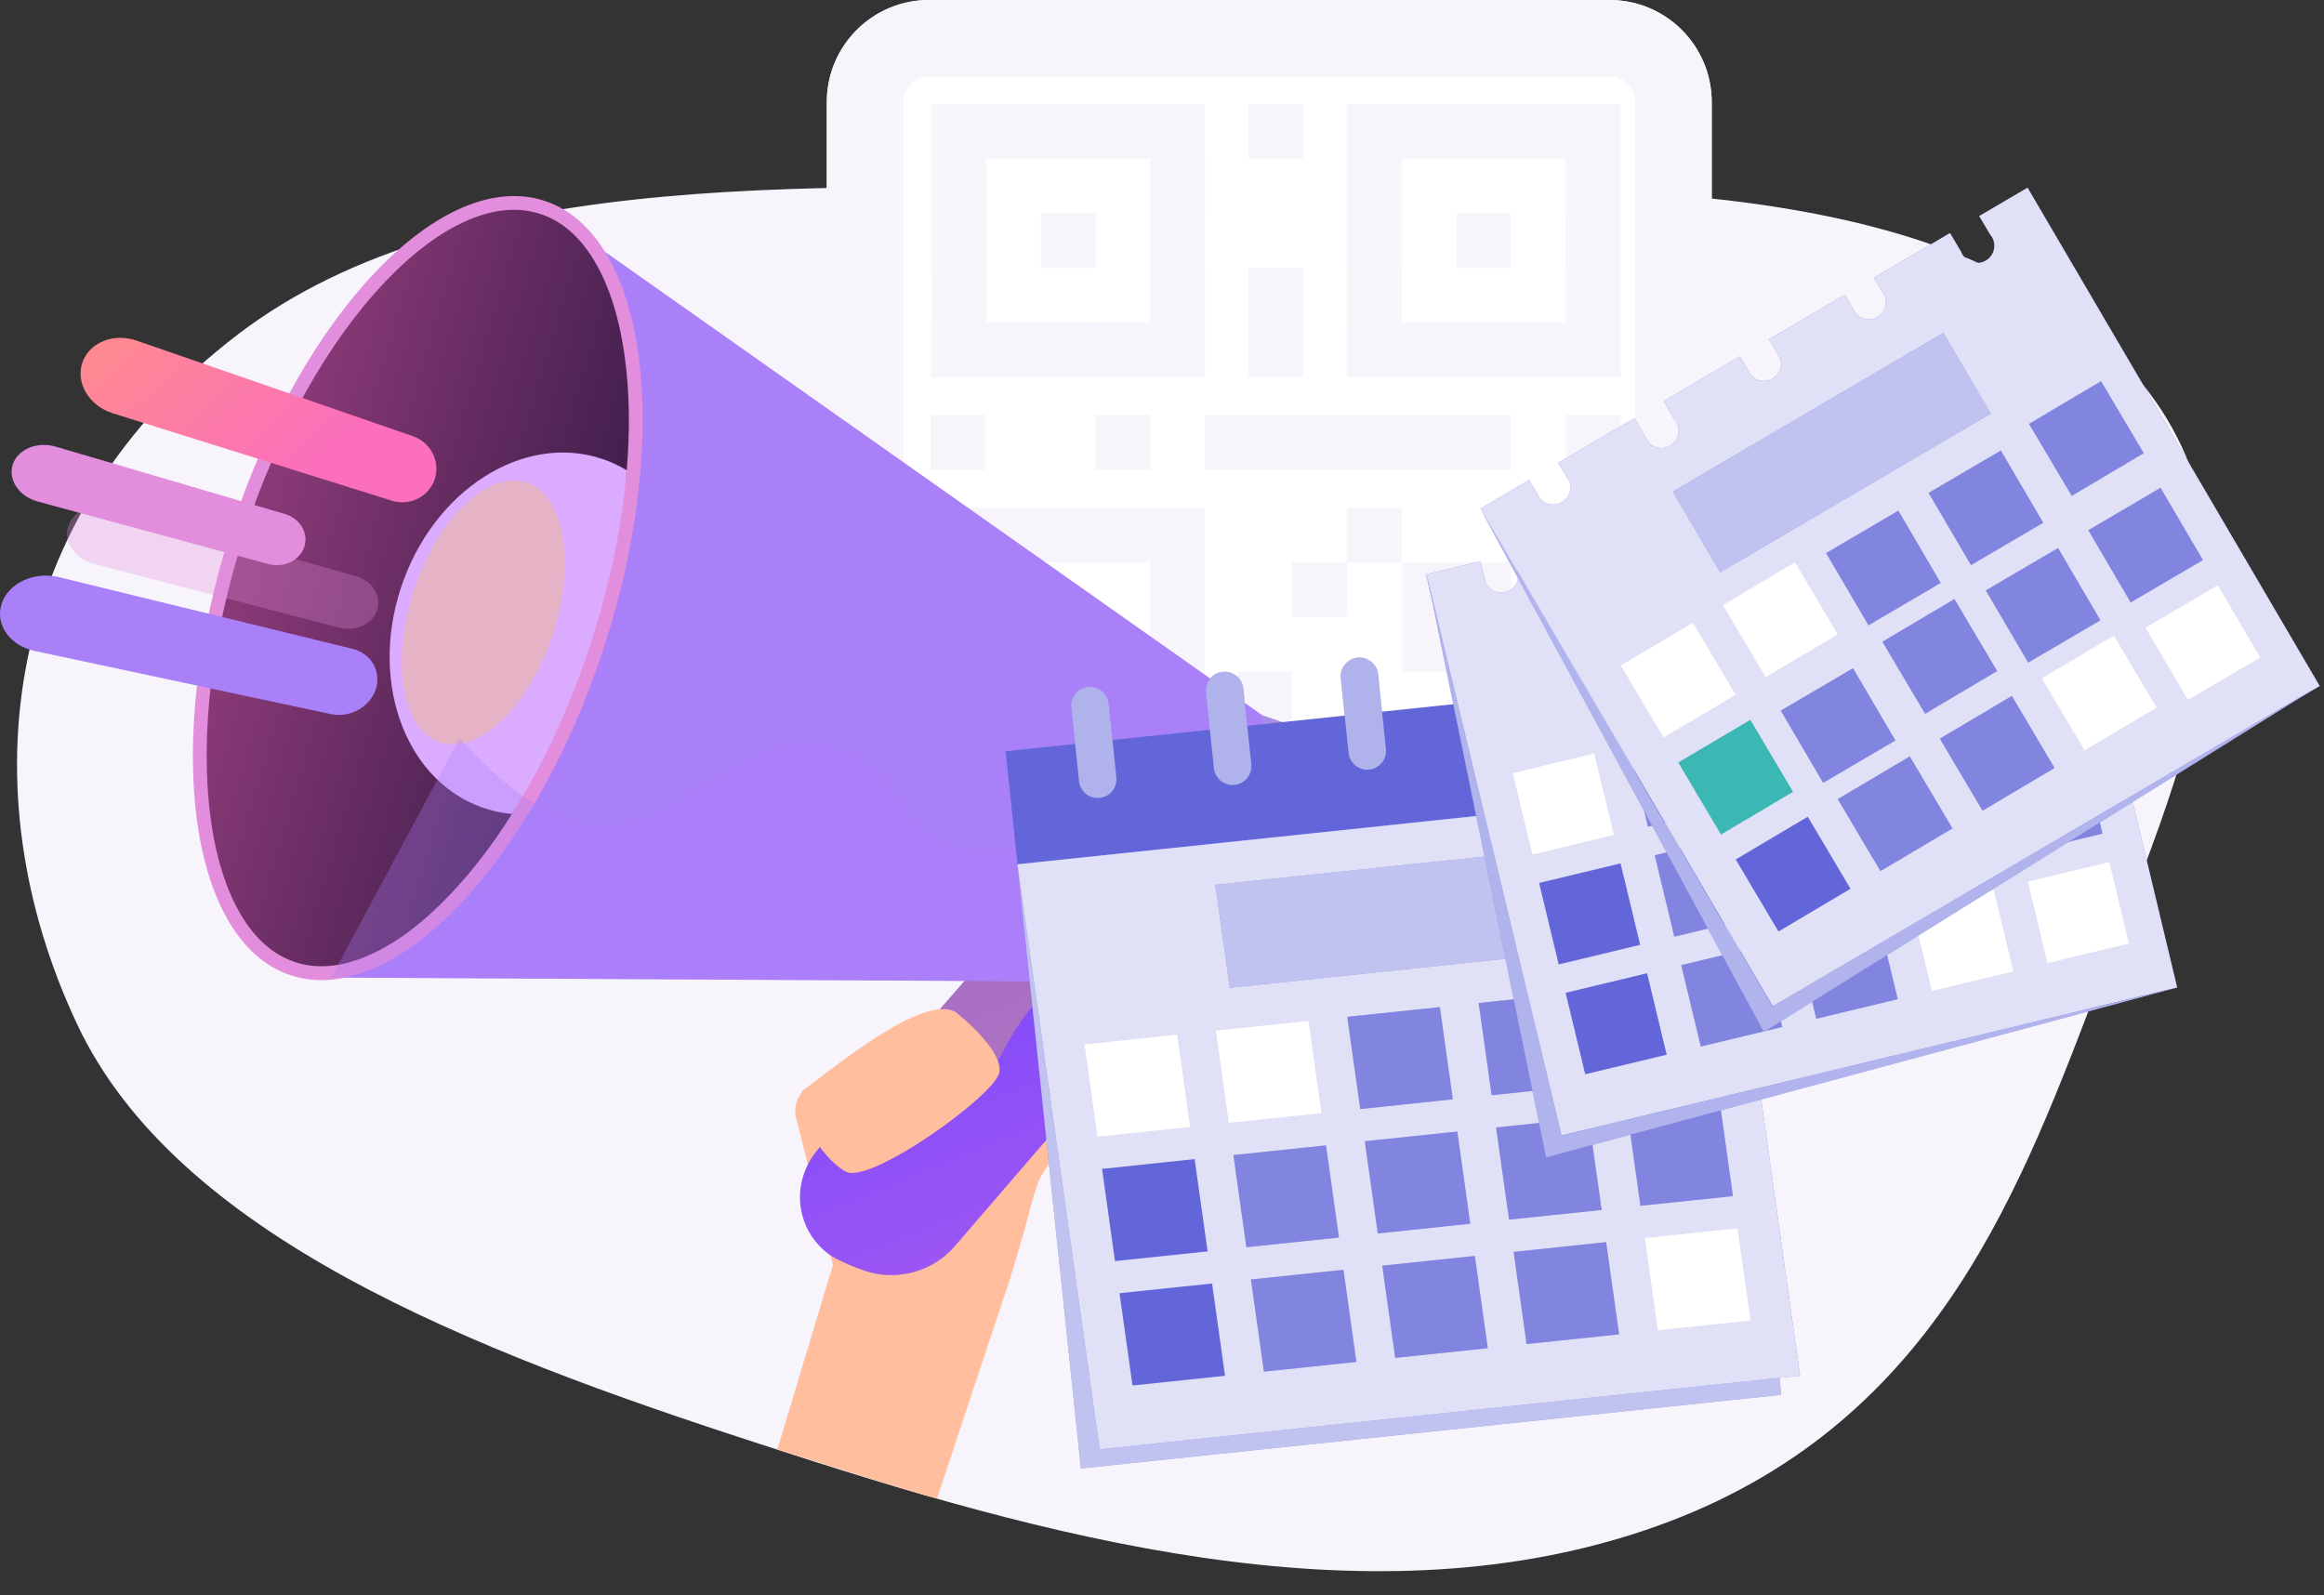<svg width="520" height="357" viewBox="0 0 520 357" fill="none" xmlns="http://www.w3.org/2000/svg">
<rect x="0" y="0" width="520" height="357" fill="#333333" stroke="none"/>
<path fill-rule="evenodd" clip-rule="evenodd" d="M262.158 42.251C336.802 42.406 423.143 35.061 469.482 75.663C515.733 116.188 487.564 173.086 468.516 223.061C450.629 269.993 430.764 321.419 367.766 342.539C304.702 363.681 233.486 343.927 170.021 323.131C105.126 302.142 39.443 276.397 17.239 229.167C-7.272 177.029 0.103 115.378 53.274 74.8C103.78 36.254 187.079 42.095 262.158 42.251Z" fill="#F7F4FC"/>
<path d="M185 22.864C185 10.236 195.236 0 207.864 0L360.136 0C372.764 0 383 10.236 383 22.864V175.136C383 187.764 372.764 198 360.136 198H207.864C195.236 198 185 187.764 185 175.136V22.864Z" fill="white"/>
<path fill-rule="evenodd" clip-rule="evenodd" d="M360.136 17.148L207.864 17.148C204.707 17.148 202.148 19.707 202.148 22.864V175.136C202.148 178.293 204.707 180.852 207.864 180.852H360.136C363.293 180.852 365.852 178.293 365.852 175.136V22.864C365.852 19.707 363.293 17.148 360.136 17.148ZM207.864 0C195.236 0 185 10.236 185 22.864V175.136C185 187.764 195.236 198 207.864 198H360.136C372.764 198 383 187.764 383 175.136V22.864C383 10.236 372.764 0 360.136 0L207.864 0Z" fill="#F7F4FC"/>
<path d="M245.12 47.728H232.86V59.958H245.12V47.728Z" fill="#F7F4FC"/>
<path d="M220.589 23.283H208.329V35.512H220.589V23.283Z" fill="#F7F4FC"/>
<path d="M220.589 35.515H208.329V47.744H220.589V35.515Z" fill="#F7F4FC"/>
<path d="M220.589 47.73H208.329V59.959H220.589V47.73Z" fill="#F7F4FC"/>
<path d="M220.597 59.96H208.338V72.189H220.597V59.96Z" fill="#F7F4FC"/>
<path d="M269.58 23.288H257.32V35.517H269.58V23.288Z" fill="#F7F4FC"/>
<path d="M269.618 35.515H257.358V47.744H269.618V35.515Z" fill="#F7F4FC"/>
<path d="M269.58 47.738H257.32V59.967H269.58V47.738Z" fill="#F7F4FC"/>
<path d="M269.618 59.962H257.358V72.192H269.618V59.962Z" fill="#F7F4FC"/>
<path d="M269.629 84.407V72.178H257.369V84.407H269.629Z" fill="#F7F4FC"/>
<path d="M257.32 84.416V72.187H245.06V84.416H257.32Z" fill="#F7F4FC"/>
<path d="M245.098 84.411V72.182H232.838V84.411H245.098Z" fill="#F7F4FC"/>
<path d="M232.828 84.411V72.182H220.568V84.411H232.828Z" fill="#F7F4FC"/>
<path d="M257.32 35.52V23.29H245.06V35.52H257.32Z" fill="#F7F4FC"/>
<path d="M245.098 35.512V23.283H232.838V35.512H245.098Z" fill="#F7F4FC"/>
<path d="M232.828 35.52V23.29H220.568V35.52H232.828Z" fill="#F7F4FC"/>
<path d="M220.589 72.182H208.329V84.411H220.589V72.182Z" fill="#F7F4FC"/>
<path d="M313.607 113.587H301.347V125.816H313.607V113.587Z" fill="#F7F4FC"/>
<path d="M301.359 125.805H289.099V138.035H301.359V125.805Z" fill="#F7F4FC"/>
<path d="M301.359 162.486H289.099V174.715H301.359V162.486Z" fill="#F7F4FC"/>
<path d="M291.594 23.29H279.335V35.52H291.594V23.29Z" fill="#F7F4FC"/>
<path d="M291.594 72.189H279.335V84.419H291.594V72.189Z" fill="#F7F4FC"/>
<path d="M291.594 59.966H279.335V72.196H291.594V59.966Z" fill="#F7F4FC"/>
<path d="M325.857 125.812H313.597V138.041H325.857V125.812Z" fill="#F7F4FC"/>
<path d="M325.857 162.486H313.597V174.715H325.857V162.486Z" fill="#F7F4FC"/>
<path d="M325.857 138.04H313.597V150.269H325.857V138.04Z" fill="#F7F4FC"/>
<path d="M338.119 150.257H325.859V162.486H338.119V150.257Z" fill="#F7F4FC"/>
<path d="M350.35 174.697H362.61V162.468H350.35V174.697Z" fill="#F7F4FC"/>
<path d="M338.125 162.482H350.385V150.253H338.125V162.482Z" fill="#F7F4FC"/>
<path d="M338.1 125.805H350.36V113.576H338.1V125.805Z" fill="#F7F4FC"/>
<path d="M276.839 162.482H289.099V150.253H276.839V162.482Z" fill="#F7F4FC"/>
<path d="M350.35 125.805H362.61V113.576H350.35V125.805Z" fill="#F7F4FC"/>
<path d="M245.041 105.106H257.301V92.876H245.041V105.106Z" fill="#F7F4FC"/>
<path d="M208.303 105.106H220.562V92.876H208.303V105.106Z" fill="#F7F4FC"/>
<path d="M350.366 105.106H362.626V92.876H350.366V105.106Z" fill="#F7F4FC"/>
<path d="M269.555 105.113H338.091V92.883H269.555V105.113Z" fill="#F7F4FC"/>
<path d="M338.125 150.255H350.385V138.026H338.125V150.255Z" fill="#F7F4FC"/>
<path d="M325.831 138.032H338.091V125.803H325.831V138.032Z" fill="#F7F4FC"/>
<path d="M245.023 138.046H232.763V150.275H245.023V138.046Z" fill="#F7F4FC"/>
<path d="M220.522 113.604H208.263V125.833H220.522V113.604Z" fill="#F7F4FC"/>
<path d="M220.522 125.817H208.263V138.046H220.522V125.817Z" fill="#F7F4FC"/>
<path d="M220.522 138.046H208.263V150.275H220.522V138.046Z" fill="#F7F4FC"/>
<path d="M220.522 150.261H208.263V162.491H220.522V150.261Z" fill="#F7F4FC"/>
<path d="M269.514 113.599H257.254V125.829H269.514V113.599Z" fill="#F7F4FC"/>
<path d="M269.552 125.817H257.292V138.046H269.552V125.817Z" fill="#F7F4FC"/>
<path d="M269.514 138.046H257.254V150.275H269.514V138.046Z" fill="#F7F4FC"/>
<path d="M269.552 150.261H257.292V162.491H269.552V150.261Z" fill="#F7F4FC"/>
<path d="M269.561 174.72V162.491H257.301V174.72H269.561Z" fill="#F7F4FC"/>
<path d="M257.254 174.72V162.491H244.994V174.72H257.254Z" fill="#F7F4FC"/>
<path d="M245.035 174.72V162.491H232.775V174.72H245.035Z" fill="#F7F4FC"/>
<path d="M232.763 174.725V162.495H220.503V174.725H232.763Z" fill="#F7F4FC"/>
<path d="M257.254 125.829V113.599H244.994V125.829H257.254Z" fill="#F7F4FC"/>
<path d="M245.035 125.822V113.592H232.775V125.822H245.035Z" fill="#F7F4FC"/>
<path d="M232.763 125.826V113.596H220.503V125.826H232.763Z" fill="#F7F4FC"/>
<path d="M220.522 162.491H208.263V174.721H220.522V162.491Z" fill="#F7F4FC"/>
<path d="M338.097 47.738H325.838V59.967H338.097V47.738Z" fill="#F7F4FC"/>
<path d="M313.595 23.305H301.335V35.535H313.595V23.305Z" fill="#F7F4FC"/>
<path d="M313.595 35.527H301.335V47.756H313.595V35.527Z" fill="#F7F4FC"/>
<path d="M313.595 47.74H301.335V59.969H313.595V47.74Z" fill="#F7F4FC"/>
<path d="M313.607 59.974H301.347V72.203H313.607V59.974Z" fill="#F7F4FC"/>
<path d="M362.592 23.294H350.332V35.524H362.592V23.294Z" fill="#F7F4FC"/>
<path d="M362.629 35.524H350.369V47.754H362.629V35.524Z" fill="#F7F4FC"/>
<path d="M362.592 47.745H350.332V59.974H362.592V47.745Z" fill="#F7F4FC"/>
<path d="M362.629 59.969H350.369V72.198H362.629V59.969Z" fill="#F7F4FC"/>
<path d="M362.638 84.421V72.191H350.378V84.421H362.638Z" fill="#F7F4FC"/>
<path d="M350.332 84.421V72.191H338.072V84.421H350.332Z" fill="#F7F4FC"/>
<path d="M338.107 84.421V72.191H325.847V84.421H338.107Z" fill="#F7F4FC"/>
<path d="M325.838 84.422V72.193H313.578V84.422H325.838Z" fill="#F7F4FC"/>
<path d="M350.332 35.529V23.3H338.072V35.529H350.332Z" fill="#F7F4FC"/>
<path d="M338.107 35.522V23.293H325.847V35.522H338.107Z" fill="#F7F4FC"/>
<path d="M325.875 35.524V23.294H313.615V35.524H325.875Z" fill="#F7F4FC"/>
<path d="M313.595 72.191H301.335V84.421H313.595V72.191Z" fill="#F7F4FC"/>
<path d="M225.973 286.265L229.455 274.497C230.066 271.962 230.875 268.963 231.96 265.54C232.947 262.463 235.452 259.227 237.741 256.899C240.131 254.469 241.415 253.717 244.443 252.131C250.016 249.025 247.598 240.345 238.45 242.646C235.38 243.418 233.743 242.251 225.378 250.882C225.378 248.689 221.852 251.989 223.645 253.518C219.255 259.219 217.618 244.115 216.868 238.049C216.72 237.111 216.364 236.218 215.826 235.435C215.288 234.653 214.581 234.001 213.758 233.528C212.935 233.055 212.016 232.772 211.069 232.701C210.122 232.63 209.171 232.772 208.286 233.117L187.897 242.646C185.952 242.085 183.879 242.158 181.978 242.853C180.55 243.35 179.36 244.363 178.642 245.695C177.924 247.026 177.732 248.578 178.102 250.044L186.378 283.049L173.923 324.39C173.923 324.39 187.868 328.719 196.795 331.538C205.849 334.397 209.661 335.35 209.661 335.35L225.973 286.265Z" fill="#FFBE9D"/>
<path d="M194.81 284.772C201.431 286.48 208.901 284.377 213.607 278.911L279.974 201.848C286.016 194.831 285.212 184.387 278.148 178.463C271.033 172.499 257.002 172.185 250.844 179.26L183.199 256.976C176.823 264.303 177.829 274.929 185.416 280.654C187.28 282.062 192.624 284.209 194.81 284.772Z" fill="url(#paint0_linear_1616_1545)"/>
<path style="mix-blend-mode:multiply" opacity="0.3" d="M278.144 178.463C271.03 172.499 256.999 172.185 250.841 179.26L188.999 250.319C195.322 250.731 202.181 253.127 210.711 249.486C224.916 243.423 223.542 229.251 235.902 221.076C241.552 217.338 250.688 214.447 266.265 217.785L279.979 201.861C286.012 194.831 285.209 184.387 278.144 178.463Z" fill="url(#paint1_linear_1616_1545)"/>
<path d="M306.306 168.08C305.987 167.977 305.663 167.896 305.334 167.835L282.452 160.065L262.9 219.772L285.174 226.729C285.695 227.061 286.255 227.326 286.842 227.519C294.712 230.096 305.448 218.88 310.823 202.465C316.199 186.05 314.175 170.657 306.306 168.08Z" fill="url(#paint2_linear_1616_1545)"/>
<path d="M282.452 160.065C284.639 182.794 278.152 202.605 262.9 219.772L74.104 218.757L127.215 50.603L282.452 160.065Z" fill="url(#paint3_linear_1616_1545)"/>
<path d="M65.104 218.262C42.156 210.748 36.257 165.859 51.928 118C67.599 70.14 98.905 37.433 121.852 44.947C144.8 52.461 150.699 97.349 135.028 145.209C119.357 193.069 88.051 225.775 65.104 218.262Z" fill="url(#paint4_linear_1616_1545)"/>
<path d="M66.063 215.308C61.191 213.714 57.073 210.111 53.823 204.568C50.516 198.943 48.254 191.632 47.099 182.837C44.673 164.35 47.428 141.659 54.866 118.942C62.304 96.226 73.502 76.299 86.393 62.829C92.527 56.42 98.677 51.866 104.67 49.286C110.56 46.75 116.015 46.276 120.888 47.87C125.761 49.463 129.876 53.077 133.126 58.609C136.433 64.234 138.697 71.546 139.852 80.341C140.868 88.07 140.977 96.536 140.216 105.429C139.156 117.808 127.413 127.245 123.084 140.462C118.482 154.518 121.44 171.278 114.449 182.328C110.141 189.137 105.471 195.212 100.554 200.343C94.422 206.752 88.273 211.307 82.279 213.886C76.391 216.427 70.934 216.9 66.063 215.308Z" fill="url(#paint5_linear_1616_1545)"/>
<path d="M89.684 131.61C96.873 109.656 117.193 96.759 134.817 102.72C136.708 103.359 138.523 104.203 140.23 105.237C139.191 117.671 136.436 130.949 132.088 144.237C127.51 158.214 121.508 171.134 114.565 182.146C112.73 181.982 110.916 181.634 109.152 181.106C91.325 175.757 82.495 153.565 89.684 131.61Z" fill="url(#paint6_linear_1616_1545)"/>
<path style="mix-blend-mode:multiply" opacity="0.3" d="M92.595 132.168C87.256 148.471 90.1 163.735 98.831 166.225C107.42 168.678 118.492 157.79 123.68 141.94C128.868 126.09 126.331 110.922 117.891 108.021C109.309 105.072 97.934 115.864 92.595 132.168Z" fill="url(#paint7_linear_1616_1545)"/>
<path opacity="0.3" d="M79.728 128.967L25.413 113.611C20.985 112.358 16.405 114.198 15.25 117.737C14.091 121.276 16.809 125.095 21.273 126.254L75.96 140.471C79.598 141.419 83.349 139.631 84.378 136.487C85.405 133.353 83.342 129.989 79.728 128.967Z" fill="url(#paint8_linear_1616_1545)"/>
<path d="M92.401 97.615L30.568 76.222C25.385 74.429 19.899 76.656 18.402 81.226C16.905 85.796 20.008 90.852 25.241 92.486L87.675 112.045C91.72 113.311 95.99 111.141 97.277 107.215C98.562 103.29 96.406 99.001 92.401 97.615Z" fill="url(#paint9_linear_1616_1545)"/>
<path d="M63.739 115.023L12.486 99.952C8.318 98.727 3.984 100.508 2.86 103.945C1.734 107.382 4.267 111.102 8.462 112.239L60.068 126.229C63.513 127.162 67.084 125.43 68.087 122.371C69.088 119.315 67.16 116.029 63.739 115.023Z" fill="url(#paint10_linear_1616_1545)"/>
<path d="M78.815 145.174L13.176 129.154C7.666 127.81 1.885 130.464 0.366 135.106C-1.155 139.75 2.202 144.493 7.766 145.673L74.023 159.798C78.307 160.712 82.784 158.215 84.086 154.236C85.391 150.262 83.057 146.21 78.815 145.174Z" fill="url(#paint11_linear_1616_1545)"/>
<path style="mix-blend-mode:multiply" opacity="0.3" d="M136.345 184.597C154.601 183.762 167.363 161.852 186.478 167.234C201.476 171.456 201.23 187.282 216.233 190.48C231.593 193.752 239.324 178.569 257.788 178.371C266.185 178.283 273.933 181.344 280.895 186.024C278.039 198.234 272.041 209.484 262.9 219.772L74.105 218.757L102.841 165.166C116.465 180.507 127.495 185.002 136.345 184.597Z" fill="url(#paint12_linear_1616_1545)"/>
<path d="M223.619 239.971C224.361 235.892 217.44 229.311 213.887 226.53C206.471 221.896 184.225 240.898 180.054 243.678C175.883 246.459 183.762 259.436 189.323 262.217C194.885 264.998 222.692 245.069 223.619 239.971Z" fill="#FFBE9D"/>
<path d="M384.353 176.942L227.65 193.412L241.859 328.603L398.562 312.133L384.353 176.942Z" fill="#6266D8"/>
<path opacity="0.6" d="M384.353 176.942L227.65 193.412L241.859 328.603L398.562 312.133L384.353 176.942Z" fill="white"/>
<path d="M381.709 151.637L225.007 168.107L227.666 193.405L384.368 176.935L381.709 151.637Z" fill="#6266D8"/>
<path d="M248.035 157.247C247.867 156.181 247.296 155.22 246.439 154.563C245.583 153.906 244.507 153.603 243.433 153.716C242.36 153.83 241.371 154.351 240.671 155.173C239.971 155.995 239.613 157.054 239.672 158.132L241.441 174.821C241.497 175.369 241.662 175.9 241.924 176.384C242.186 176.869 242.541 177.297 242.969 177.644C243.396 177.992 243.888 178.251 244.416 178.408C244.944 178.566 245.498 178.617 246.045 178.56C246.593 178.504 247.125 178.339 247.609 178.077C248.094 177.815 248.522 177.46 248.869 177.032C249.216 176.605 249.476 176.113 249.633 175.585C249.79 175.057 249.842 174.503 249.785 173.956C249.689 172.763 248.151 158.42 248.035 157.247Z" fill="#6266D8"/>
<path d="M278.183 154.075C278.066 152.968 277.514 151.954 276.649 151.254C275.783 150.554 274.675 150.227 273.569 150.345C272.462 150.462 271.448 151.014 270.748 151.879C270.049 152.745 269.721 153.853 269.839 154.959L271.588 171.648C271.616 172.22 271.759 172.781 272.01 173.295C272.261 173.81 272.615 174.268 273.049 174.642C273.483 175.015 273.989 175.296 274.536 175.467C275.082 175.638 275.658 175.696 276.228 175.637C276.797 175.578 277.349 175.404 277.849 175.124C278.349 174.845 278.786 174.466 279.135 174.012C279.484 173.558 279.736 173.037 279.876 172.482C280.017 171.927 280.043 171.349 279.952 170.783C279.818 169.591 278.318 155.267 278.183 154.075Z" fill="#6266D8"/>
<path d="M308.35 150.902C308.292 150.354 308.127 149.823 307.864 149.339C307.6 148.855 307.244 148.428 306.816 148.082C306.387 147.735 305.895 147.477 305.366 147.321C304.838 147.165 304.284 147.114 303.736 147.172C303.188 147.23 302.657 147.396 302.173 147.659C301.689 147.922 301.262 148.279 300.915 148.707C300.216 149.572 299.889 150.68 300.006 151.787L301.756 168.495C301.814 169.043 301.979 169.574 302.242 170.058C302.506 170.542 302.862 170.969 303.29 171.316C303.719 171.662 304.211 171.921 304.74 172.077C305.268 172.233 305.822 172.283 306.37 172.225C306.918 172.167 307.449 172.002 307.933 171.738C308.417 171.475 308.844 171.119 309.191 170.69C309.537 170.262 309.796 169.769 309.952 169.241C310.108 168.713 310.158 168.159 310.1 167.611C309.985 166.457 308.466 152.094 308.35 150.902Z" fill="#6266D8"/>
<path d="M338.518 147.73C338.35 146.663 337.778 145.703 336.922 145.046C336.066 144.388 334.99 144.085 333.916 144.199C332.843 144.312 331.854 144.834 331.154 145.655C330.454 146.477 330.096 147.536 330.154 148.614C330.308 150.095 331.769 163.842 331.923 165.322C331.981 165.87 332.147 166.401 332.41 166.885C332.673 167.369 333.029 167.797 333.458 168.143C333.886 168.489 334.379 168.748 334.907 168.904C335.436 169.06 335.99 169.111 336.538 169.052C337.086 168.994 337.617 168.829 338.101 168.566C338.585 168.302 339.012 167.946 339.358 167.518C339.705 167.089 339.963 166.597 340.119 166.068C340.275 165.54 340.326 164.986 340.268 164.438C340.056 163.265 338.633 148.922 338.518 147.73Z" fill="#6266D8"/>
<path d="M368.666 144.557C368.608 144.009 368.443 143.478 368.18 142.994C367.916 142.51 367.56 142.083 367.132 141.737C366.703 141.39 366.211 141.132 365.682 140.976C365.154 140.82 364.6 140.769 364.052 140.827C363.504 140.885 362.973 141.051 362.489 141.314C362.005 141.577 361.578 141.933 361.231 142.362C360.885 142.79 360.626 143.283 360.47 143.811C360.314 144.34 360.264 144.894 360.322 145.442L362.072 162.15C362.24 163.216 362.811 164.177 363.668 164.834C364.524 165.491 365.6 165.794 366.674 165.681C367.747 165.567 368.736 165.046 369.436 164.224C370.136 163.403 370.494 162.343 370.435 161.266C370.301 160.093 368.897 145.749 368.666 144.557Z" fill="#6266D8"/>
<g opacity="0.7">
<path opacity="0.7" d="M248.035 157.247C247.867 156.181 247.296 155.22 246.439 154.563C245.583 153.906 244.507 153.603 243.433 153.716C242.36 153.83 241.371 154.351 240.671 155.173C239.971 155.994 239.613 157.054 239.672 158.131L241.441 174.821C241.497 175.368 241.662 175.9 241.924 176.384C242.186 176.869 242.541 177.297 242.968 177.644C243.396 177.991 243.888 178.251 244.416 178.408C244.944 178.565 245.498 178.617 246.045 178.56C246.593 178.503 247.125 178.339 247.609 178.077C248.094 177.815 248.522 177.46 248.869 177.032C249.216 176.605 249.476 176.113 249.633 175.585C249.79 175.057 249.842 174.503 249.785 173.955C249.689 172.763 248.151 158.42 248.035 157.247Z" fill="white"/>
<path opacity="0.7" d="M278.184 154.074C278.066 152.968 277.514 151.953 276.649 151.254C275.784 150.554 274.676 150.227 273.569 150.344C272.463 150.462 271.448 151.014 270.749 151.879C270.049 152.745 269.722 153.852 269.839 154.959L271.589 171.648C271.616 172.22 271.76 172.781 272.011 173.295C272.262 173.81 272.615 174.268 273.05 174.641C273.484 175.015 273.99 175.296 274.536 175.467C275.083 175.638 275.659 175.696 276.228 175.637C276.798 175.578 277.349 175.403 277.849 175.124C278.349 174.845 278.787 174.466 279.136 174.012C279.484 173.557 279.736 173.037 279.877 172.481C280.017 171.926 280.043 171.348 279.953 170.783C279.818 169.591 278.318 155.267 278.184 154.074Z" fill="white"/>
<path opacity="0.7" d="M308.351 150.902C308.293 150.354 308.127 149.823 307.864 149.339C307.601 148.855 307.245 148.428 306.816 148.082C306.388 147.735 305.895 147.477 305.367 147.321C304.838 147.165 304.284 147.114 303.736 147.172C303.188 147.23 302.657 147.396 302.173 147.659C301.689 147.922 301.262 148.278 300.916 148.707C300.216 149.572 299.889 150.68 300.006 151.787L301.756 168.495C301.814 169.043 301.98 169.574 302.243 170.058C302.506 170.542 302.862 170.969 303.291 171.316C303.719 171.662 304.212 171.921 304.74 172.077C305.269 172.233 305.823 172.283 306.37 172.225C306.918 172.167 307.449 172.002 307.933 171.738C308.417 171.475 308.845 171.119 309.191 170.69C309.538 170.262 309.796 169.769 309.952 169.241C310.108 168.712 310.159 168.158 310.101 167.611C309.985 166.457 308.466 152.094 308.351 150.902Z" fill="white"/>
<path opacity="0.7" d="M338.518 147.73C338.35 146.663 337.778 145.703 336.922 145.046C336.066 144.388 334.99 144.085 333.916 144.199C332.843 144.312 331.854 144.834 331.154 145.655C330.454 146.477 330.096 147.536 330.154 148.614C330.308 150.095 331.769 163.842 331.923 165.322C331.981 165.87 332.147 166.401 332.41 166.885C332.673 167.369 333.029 167.797 333.458 168.143C333.886 168.489 334.379 168.748 334.907 168.904C335.436 169.06 335.99 169.111 336.538 169.052C337.086 168.994 337.617 168.829 338.101 168.566C338.585 168.302 339.012 167.946 339.358 167.518C339.705 167.089 339.963 166.597 340.119 166.068C340.275 165.54 340.326 164.986 340.268 164.438C340.056 163.265 338.633 148.922 338.518 147.73Z" fill="white"/>
<path opacity="0.7" d="M368.666 144.557C368.608 144.009 368.442 143.478 368.179 142.994C367.916 142.51 367.56 142.083 367.131 141.737C366.703 141.39 366.21 141.132 365.682 140.976C365.153 140.82 364.599 140.769 364.051 140.827C363.504 140.885 362.972 141.051 362.488 141.314C362.004 141.577 361.577 141.933 361.231 142.362C360.884 142.79 360.626 143.283 360.47 143.811C360.314 144.34 360.263 144.894 360.321 145.442L362.071 162.15C362.239 163.216 362.811 164.177 363.667 164.834C364.524 165.491 365.6 165.794 366.673 165.681C367.747 165.567 368.735 165.046 369.435 164.224C370.136 163.403 370.493 162.343 370.435 161.266C370.3 160.093 368.897 145.749 368.666 144.557Z" fill="white"/>
</g>
<path d="M402.756 307.853L246.055 324.33L227.655 193.413L384.355 176.935L402.756 307.853Z" fill="#6266D8"/>
<path opacity="0.8" d="M402.755 307.853L246.055 324.33L227.655 193.413L384.355 176.936L402.755 307.853Z" fill="white"/>
<path d="M352.726 212.89L275.164 221.043L271.934 198.008L349.496 189.856L352.726 212.89Z" fill="#6266D8"/>
<path opacity="0.6" d="M352.726 212.89L275.164 221.043L271.934 198.008L349.496 189.856L352.726 212.89Z" fill="white"/>
<path d="M266.282 252.19L245.574 254.363L242.671 233.713L263.398 231.54L266.282 252.19Z" fill="white"/>
<path d="M295.68 249.095L274.954 251.267L272.069 230.637L292.777 228.464L295.68 249.095Z" fill="white"/>
<path d="M270.205 280.031L249.478 282.204L246.594 261.573L267.301 259.381L270.205 280.031Z" fill="#6266D8"/>
<path d="M274.107 307.872L253.4 310.045L250.497 289.395L271.204 287.222L274.107 307.872Z" fill="#6266D8"/>
<path d="M299.602 276.935L278.875 279.108L275.972 258.477L296.699 256.305L299.602 276.935Z" fill="#6266D8"/>
<path opacity="0.2" d="M299.602 276.935L278.875 279.108L275.972 258.477L296.699 256.305L299.602 276.935Z" fill="white"/>
<path d="M328.981 273.84L308.274 276.032L305.371 255.382L326.078 253.209L328.981 273.84Z" fill="#6266D8"/>
<path opacity="0.2" d="M328.981 273.84L308.274 276.032L305.371 255.382L326.078 253.209L328.981 273.84Z" fill="white"/>
<path d="M358.38 270.764L337.654 272.936L334.75 252.306L355.477 250.114L358.38 270.764Z" fill="#6266D8"/>
<path opacity="0.2" d="M358.38 270.764L337.654 272.936L334.75 252.306L355.477 250.114L358.38 270.764Z" fill="white"/>
<path d="M387.759 267.668L367.051 269.841L364.148 249.21L384.855 247.038L387.759 267.668Z" fill="#6266D8"/>
<path opacity="0.2" d="M387.759 267.668L367.051 269.841L364.148 249.21L384.855 247.038L387.759 267.668Z" fill="white"/>
<path d="M303.505 304.776L282.798 306.949L279.895 286.318L300.602 284.146L303.505 304.776Z" fill="#6266D8"/>
<path opacity="0.2" d="M303.505 304.776L282.798 306.949L279.895 286.318L300.602 284.146L303.505 304.776Z" fill="white"/>
<path d="M332.904 301.7L312.178 303.873L309.274 283.223L330.001 281.05L332.904 301.7Z" fill="#6266D8"/>
<path opacity="0.2" d="M332.904 301.7L312.178 303.873L309.274 283.223L330.001 281.05L332.904 301.7Z" fill="white"/>
<path d="M362.282 298.604L341.574 300.777L338.671 280.146L359.379 277.955L362.282 298.604Z" fill="#6266D8"/>
<path opacity="0.2" d="M362.282 298.604L341.574 300.777L338.671 280.146L359.379 277.955L362.282 298.604Z" fill="white"/>
<path d="M325.078 245.999L304.352 248.191L301.448 227.541L322.175 225.369L325.078 245.999Z" fill="#6266D8"/>
<path opacity="0.2" d="M325.078 245.999L304.352 248.191L301.448 227.541L322.175 225.369L325.078 245.999Z" fill="white"/>
<path d="M354.457 242.923L333.749 245.095L330.846 224.446L351.554 222.273L354.457 242.923Z" fill="#6266D8"/>
<path opacity="0.2" d="M354.457 242.923L333.749 245.095L330.846 224.446L351.554 222.273L354.457 242.923Z" fill="white"/>
<path d="M383.856 239.827L363.129 242L360.226 221.369L380.953 219.197L383.856 239.827Z" fill="#6266D8"/>
<path opacity="0.2" d="M383.856 239.827L363.129 242L360.226 221.369L380.953 219.197L383.856 239.827Z" fill="white"/>
<path d="M391.681 295.509L370.954 297.682L368.05 277.051L388.777 274.878L391.681 295.509Z" fill="white"/>
<path d="M446.017 103.007C446.233 103.98 446.064 104.999 445.543 105.849C445.023 106.699 444.194 107.314 443.229 107.564C442.256 107.78 441.238 107.611 440.388 107.091C439.537 106.571 438.923 105.741 438.672 104.776L437.538 100.066L418.311 104.68C418.888 107.045 419.349 109.006 419.445 109.391C419.678 109.906 419.795 110.467 419.786 111.033C419.778 111.599 419.645 112.156 419.396 112.665C419.147 113.173 418.789 113.621 418.348 113.975C417.906 114.329 417.392 114.581 416.842 114.714C416.292 114.846 415.719 114.856 415.164 114.741C414.61 114.627 414.088 114.392 413.635 114.052C413.182 113.713 412.81 113.277 412.544 112.777C412.279 112.277 412.128 111.725 412.1 111.16L410.966 106.449L391.739 111.064C392.316 113.428 392.777 115.39 392.873 115.774C392.916 116.668 392.646 117.549 392.109 118.265C391.572 118.981 390.803 119.487 389.933 119.697C389.063 119.906 388.147 119.806 387.343 119.413C386.539 119.02 385.897 118.358 385.529 117.543L384.394 112.832L365.167 117.447C365.744 119.812 366.205 121.773 366.302 122.158C366.535 122.673 366.651 123.234 366.643 123.8C366.634 124.366 366.501 124.923 366.252 125.432C366.004 125.94 365.646 126.387 365.204 126.742C364.763 127.096 364.248 127.348 363.698 127.481C363.148 127.613 362.575 127.623 362.021 127.508C361.466 127.394 360.944 127.159 360.491 126.819C360.038 126.48 359.666 126.044 359.401 125.544C359.136 125.044 358.984 124.492 358.957 123.926L357.822 119.216L338.595 123.83C339.153 126.195 339.634 128.156 339.73 128.541C339.785 129.443 339.52 130.336 338.982 131.062C338.445 131.789 337.668 132.303 336.79 132.514C335.911 132.725 334.986 132.62 334.177 132.217C333.368 131.814 332.727 131.138 332.366 130.31L331.251 125.599L319.061 128.522L349.266 254.132L487.144 220.985L457.092 95.317L444.902 98.239C445.459 100.623 445.94 102.584 446.017 103.007Z" fill="#6266D8"/>
<path opacity="0.8" d="M446.017 103.007C446.233 103.98 446.064 104.999 445.543 105.849C445.023 106.699 444.194 107.314 443.229 107.564C442.256 107.78 441.238 107.611 440.388 107.091C439.537 106.571 438.923 105.741 438.672 104.776L437.538 100.066L418.311 104.68C418.888 107.045 419.349 109.006 419.445 109.391C419.678 109.906 419.795 110.467 419.786 111.033C419.778 111.599 419.645 112.156 419.396 112.665C419.147 113.173 418.789 113.621 418.348 113.975C417.906 114.329 417.392 114.581 416.842 114.714C416.292 114.846 415.719 114.856 415.164 114.741C414.61 114.627 414.088 114.392 413.635 114.052C413.182 113.713 412.81 113.277 412.544 112.777C412.279 112.277 412.128 111.725 412.1 111.16L410.966 106.449L391.739 111.064C392.316 113.428 392.777 115.39 392.873 115.774C392.916 116.668 392.646 117.549 392.109 118.265C391.572 118.981 390.803 119.487 389.933 119.697C389.063 119.906 388.147 119.806 387.343 119.413C386.539 119.02 385.897 118.358 385.529 117.543L384.394 112.832L365.167 117.447C365.744 119.812 366.205 121.773 366.302 122.158C366.535 122.673 366.651 123.234 366.643 123.8C366.634 124.366 366.501 124.923 366.252 125.432C366.004 125.94 365.646 126.387 365.204 126.742C364.763 127.096 364.248 127.348 363.698 127.481C363.148 127.613 362.575 127.623 362.021 127.508C361.466 127.394 360.944 127.159 360.491 126.819C360.038 126.48 359.666 126.044 359.401 125.544C359.136 125.044 358.984 124.492 358.957 123.926L357.822 119.216L338.595 123.83C339.153 126.195 339.634 128.156 339.73 128.541C339.785 129.443 339.52 130.336 338.982 131.062C338.445 131.789 337.668 132.303 336.79 132.514C335.911 132.725 334.986 132.62 334.177 132.217C333.368 131.814 332.727 131.138 332.366 130.31L331.251 125.599L319.061 128.522L349.266 254.132L487.144 220.985L457.092 95.317L444.902 98.239C445.459 100.623 445.94 102.584 446.017 103.007Z" fill="white"/>
<path d="M429.621 121.047L361.368 137.458L366.259 157.797L434.512 141.386L429.621 121.047Z" fill="#6266D8"/>
<path opacity="0.6" d="M429.621 121.047L361.368 137.458L366.259 157.797L434.512 141.386L429.621 121.047Z" fill="white"/>
<path d="M356.715 168.619L338.488 173.002L342.871 191.229L361.098 186.846L356.715 168.619Z" fill="white"/>
<path d="M382.58 162.399L364.353 166.782L368.736 185.009L386.962 180.626L382.58 162.399Z" fill="#6266D8"/>
<path d="M408.439 156.18L390.212 160.563L394.595 178.79L412.822 174.407L408.439 156.18Z" fill="#6266D8"/>
<path d="M434.284 149.961L416.058 154.343L420.44 172.57L438.667 168.188L434.284 149.961Z" fill="#6266D8"/>
<path d="M460.13 143.764L441.903 148.147L446.286 166.374L464.513 161.991L460.13 143.764Z" fill="#6266D8"/>
<path d="M362.608 193.206L344.381 197.589L348.763 215.816L366.99 211.433L362.608 193.206Z" fill="#6266D8"/>
<path d="M388.473 187.006L370.246 191.389L374.629 209.616L392.855 205.233L388.473 187.006Z" fill="#6266D8"/>
<path d="M414.333 180.768L396.106 185.15L400.489 203.377L418.715 198.995L414.333 180.768Z" fill="#6266D8"/>
<path d="M440.197 174.567L421.97 178.95L426.353 197.177L444.58 192.794L440.197 174.567Z" fill="#6266D8"/>
<path d="M466.057 168.329L447.831 172.711L452.213 190.938L470.44 186.556L466.057 168.329Z" fill="#6266D8"/>
<path d="M368.539 217.789L350.312 222.172L354.695 240.399L372.922 236.016L368.539 217.789Z" fill="#6266D8"/>
<path d="M394.404 211.589L376.177 215.972L380.559 234.198L398.786 229.816L394.404 211.589Z" fill="#6266D8"/>
<path d="M420.244 205.37L402.018 209.752L406.4 227.979L424.627 223.597L420.244 205.37Z" fill="#6266D8"/>
<path opacity="0.2" d="M382.58 162.399L364.353 166.782L368.736 185.009L386.962 180.626L382.58 162.399Z" fill="white"/>
<path opacity="0.2" d="M408.439 156.18L390.212 160.563L394.595 178.79L412.822 174.407L408.439 156.18Z" fill="white"/>
<path opacity="0.2" d="M434.284 149.961L416.058 154.343L420.44 172.57L438.667 168.188L434.284 149.961Z" fill="white"/>
<path opacity="0.2" d="M460.13 143.764L441.903 148.147L446.286 166.374L464.513 161.991L460.13 143.764Z" fill="white"/>
<path opacity="0.2" d="M388.473 187.006L370.246 191.389L374.629 209.616L392.855 205.233L388.473 187.006Z" fill="white"/>
<path opacity="0.2" d="M414.333 180.768L396.106 185.15L400.489 203.377L418.715 198.995L414.333 180.768Z" fill="white"/>
<path opacity="0.2" d="M440.197 174.567L421.97 178.95L426.353 197.177L444.58 192.794L440.197 174.567Z" fill="white"/>
<path opacity="0.2" d="M466.057 168.329L447.831 172.711L452.213 190.938L470.44 186.556L466.057 168.329Z" fill="white"/>
<path opacity="0.2" d="M394.404 211.589L376.177 215.972L380.559 234.198L398.786 229.816L394.404 211.589Z" fill="white"/>
<path opacity="0.2" d="M420.244 205.37L402.018 209.752L406.4 227.979L424.627 223.597L420.244 205.37Z" fill="white"/>
<path d="M446.109 199.15L427.883 203.532L432.265 221.759L450.492 217.377L446.109 199.15Z" fill="white"/>
<path d="M471.969 192.911L453.742 197.294L458.124 215.521L476.351 211.138L471.969 192.911Z" fill="white"/>
<path d="M319.214 128.483L345.94 258.997L487.297 220.946L349.42 254.113L319.214 128.483Z" fill="#6266D8"/>
<path opacity="0.5" d="M319.214 128.483L345.94 258.997L487.297 220.946L349.42 254.113L319.214 128.483Z" fill="white"/>
<path d="M445.305 52.479C445.673 52.905 445.943 53.407 446.096 53.949C446.248 54.49 446.28 55.059 446.189 55.615C446.098 56.17 445.885 56.699 445.567 57.164C445.249 57.628 444.833 58.017 444.348 58.303C443.863 58.59 443.322 58.766 442.761 58.819C442.201 58.873 441.635 58.803 441.105 58.614C440.575 58.425 440.092 58.123 439.692 57.727C439.291 57.331 438.982 56.852 438.787 56.324L436.326 52.152L419.31 62.131L421.752 66.303C422.064 67.148 422.07 68.076 421.768 68.925C421.466 69.774 420.875 70.49 420.099 70.948C419.323 71.406 418.411 71.576 417.522 71.43C416.632 71.284 415.823 70.831 415.234 70.148L412.792 65.976L395.815 75.917C397.065 78.031 398.064 79.762 398.276 80.089C398.588 80.934 398.594 81.862 398.291 82.711C397.989 83.56 397.399 84.276 396.623 84.733C395.847 85.191 394.934 85.362 394.045 85.216C393.156 85.07 392.347 84.616 391.758 83.934L389.297 79.762L372.281 89.76L374.665 93.913C375.033 94.339 375.303 94.841 375.455 95.383C375.608 95.925 375.64 96.494 375.549 97.049C375.457 97.605 375.245 98.133 374.927 98.598C374.609 99.063 374.193 99.452 373.708 99.738C373.223 100.024 372.681 100.2 372.121 100.254C371.56 100.307 370.995 100.237 370.465 100.049C369.934 99.86 369.452 99.557 369.051 99.161C368.651 98.765 368.342 98.287 368.147 97.758L365.705 93.567L348.689 103.565L351.131 107.737C351.443 108.583 351.449 109.511 351.147 110.359C350.845 111.208 350.254 111.924 349.478 112.382C348.702 112.84 347.79 113.011 346.901 112.865C346.011 112.718 345.202 112.265 344.613 111.583L342.171 107.41L331.346 113.755L396.718 225.272L519.041 153.517L453.669 42L442.844 48.345L445.305 52.479Z" fill="#6266D8"/>
<path opacity="0.8" d="M445.305 52.479C445.673 52.905 445.943 53.407 446.096 53.949C446.248 54.49 446.28 55.059 446.189 55.615C446.098 56.17 445.885 56.699 445.567 57.164C445.249 57.628 444.833 58.017 444.348 58.303C443.863 58.59 443.322 58.766 442.761 58.819C442.201 58.873 441.635 58.803 441.105 58.614C440.575 58.425 440.092 58.123 439.692 57.727C439.291 57.331 438.982 56.852 438.787 56.324L436.326 52.152L419.31 62.131L421.752 66.303C422.064 67.148 422.07 68.076 421.768 68.925C421.466 69.774 420.875 70.49 420.099 70.948C419.323 71.406 418.411 71.576 417.522 71.43C416.632 71.284 415.823 70.831 415.234 70.148L412.792 65.976L395.815 75.917C397.065 78.031 398.064 79.762 398.276 80.089C398.588 80.934 398.594 81.862 398.291 82.711C397.989 83.56 397.399 84.276 396.623 84.733C395.847 85.191 394.934 85.362 394.045 85.216C393.156 85.07 392.347 84.616 391.758 83.934L389.297 79.762L372.281 89.76L374.665 93.913C375.033 94.339 375.303 94.841 375.455 95.383C375.608 95.925 375.64 96.494 375.549 97.049C375.457 97.605 375.245 98.133 374.927 98.598C374.609 99.063 374.193 99.452 373.708 99.738C373.223 100.024 372.681 100.2 372.121 100.254C371.56 100.307 370.995 100.237 370.465 100.049C369.934 99.86 369.452 99.557 369.051 99.161C368.651 98.765 368.342 98.287 368.147 97.758L365.705 93.567L348.689 103.565L351.131 107.737C351.443 108.583 351.449 109.511 351.147 110.359C350.845 111.208 350.254 111.924 349.478 112.382C348.702 112.84 347.79 113.011 346.901 112.865C346.011 112.718 345.202 112.265 344.613 111.583L342.171 107.41L331.346 113.755L396.718 225.272L519.041 153.517L453.669 42L442.844 48.345L445.305 52.479Z" fill="white"/>
<path d="M434.84 74.487L374.293 110.01L384.889 128.069L445.436 92.547L434.84 74.487Z" fill="#6266D8"/>
<path opacity="0.6" d="M434.84 74.487L374.293 110.01L384.889 128.069L445.436 92.547L434.84 74.487Z" fill="white"/>
<path d="M378.789 139.362L362.668 148.922L372.228 165.044L388.35 155.484L378.789 139.362Z" fill="white"/>
<path d="M401.631 125.837L385.509 135.398L395.07 151.519L411.192 141.959L401.631 125.837Z" fill="white"/>
<path d="M424.76 114.277L408.591 123.763L418.078 139.932L434.247 130.446L424.76 114.277Z" fill="#6266D8"/>
<path d="M447.694 100.809L431.525 110.295L441.011 126.464L457.18 116.978L447.694 100.809Z" fill="#6266D8"/>
<path d="M470.115 85.291L453.993 94.852L463.554 110.974L479.675 101.413L470.115 85.291Z" fill="#6266D8"/>
<path d="M391.638 161.071L375.516 170.632L385.077 186.754L401.199 177.193L391.638 161.071Z" fill="#3CB8B4"/>
<path d="M414.618 149.53L398.449 159.017L407.935 175.186L424.104 165.699L414.618 149.53Z" fill="#6266D8"/>
<path d="M437.309 134.047L421.187 143.608L430.748 159.73L446.87 150.169L437.309 134.047Z" fill="#6266D8"/>
<path d="M460.494 122.631L444.325 132.117L453.811 148.286L469.98 138.8L460.494 122.631Z" fill="#6266D8"/>
<path d="M483.428 109.163L467.259 118.649L476.745 134.818L492.914 125.332L483.428 109.163Z" fill="#6266D8"/>
<path d="M404.494 182.768L388.372 192.328L397.933 208.45L414.055 198.889L404.494 182.768Z" fill="#6266D8"/>
<path d="M427.317 169.262L411.195 178.823L420.755 194.945L436.877 185.384L427.317 169.262Z" fill="#6266D8"/>
<path d="M450.157 155.737L434.035 165.298L443.596 181.42L459.718 171.859L450.157 155.737Z" fill="#6266D8"/>
<path opacity="0.2" d="M424.76 114.277L408.591 123.763L418.078 139.932L434.247 130.446L424.76 114.277Z" fill="white"/>
<path opacity="0.2" d="M447.694 100.809L431.525 110.295L441.011 126.464L457.18 116.978L447.694 100.809Z" fill="white"/>
<path opacity="0.2" d="M470.115 85.291L453.993 94.852L463.554 110.974L479.675 101.413L470.115 85.291Z" fill="white"/>
<path opacity="0.2" d="M414.618 149.53L398.449 159.017L407.935 175.186L424.104 165.699L414.618 149.53Z" fill="white"/>
<path opacity="0.2" d="M437.309 134.047L421.187 143.608L430.748 159.73L446.87 150.169L437.309 134.047Z" fill="white"/>
<path opacity="0.2" d="M460.494 122.631L444.325 132.117L453.811 148.286L469.98 138.8L460.494 122.631Z" fill="white"/>
<path opacity="0.2" d="M483.428 109.163L467.259 118.649L476.745 134.818L492.914 125.332L483.428 109.163Z" fill="white"/>
<path opacity="0.2" d="M427.317 169.262L411.195 178.823L420.755 194.945L436.877 185.384L427.317 169.262Z" fill="white"/>
<path opacity="0.2" d="M450.157 155.737L434.035 165.298L443.596 181.42L459.718 171.859L450.157 155.737Z" fill="white"/>
<path d="M472.98 142.231L456.858 151.792L466.419 167.914L482.541 158.353L472.98 142.231Z" fill="white"/>
<path d="M496.238 130.968L480.069 140.454L489.555 156.623L505.724 147.137L496.238 130.968Z" fill="white"/>
<path d="M331.211 113.794L394.661 230.925L518.887 153.479L396.583 225.234L331.211 113.794Z" fill="#6266D8"/>
<path opacity="0.5" d="M331.211 113.794L394.661 230.925L518.887 153.479L396.583 225.234L331.211 113.794Z" fill="white"/>
<defs>
<linearGradient id="paint0_linear_1616_1545" x1="216.194" y1="191.824" x2="247.019" y2="267.491" gradientUnits="userSpaceOnUse">
<stop stop-color="#7544FF"/>
<stop offset="1" stop-color="#9B56F3"/>
</linearGradient>
<linearGradient id="paint1_linear_1616_1545" x1="-20412.3" y1="112477" x2="2009.61" y2="144898" gradientUnits="userSpaceOnUse">
<stop stop-color="#FFC444"/>
<stop offset="1" stop-color="#F36F56"/>
</linearGradient>
<linearGradient id="paint2_linear_1616_1545" x1="-44481.9" y1="72885.4" x2="-65057.8" y2="81813.5" gradientUnits="userSpaceOnUse">
<stop stop-color="#A98DE3"/>
<stop offset="1" stop-color="#9571F6"/>
</linearGradient>
<linearGradient id="paint3_linear_1616_1545" x1="-121711" y1="106189" x2="-241655" y2="347128" gradientUnits="userSpaceOnUse">
<stop stop-color="#AA80F9"/>
<stop offset="1" stop-color="#6165D7"/>
</linearGradient>
<linearGradient id="paint4_linear_1616_1545" x1="-175565" y1="142028" x2="-275612" y2="162122" gradientUnits="userSpaceOnUse">
<stop stop-color="#E38DDD"/>
<stop offset="1" stop-color="#9571F6"/>
</linearGradient>
<linearGradient id="paint5_linear_1616_1545" x1="146.888" y1="147.698" x2="57.189" y2="120.938" gradientUnits="userSpaceOnUse">
<stop stop-color="#311944"/>
<stop offset="1" stop-color="#893976"/>
</linearGradient>
<linearGradient id="paint6_linear_1616_1545" x1="-113984" y1="37855.4" x2="-135746" y2="116813" gradientUnits="userSpaceOnUse">
<stop stop-color="#DAABFF"/>
<stop offset="1" stop-color="#F36F56"/>
</linearGradient>
<linearGradient id="paint7_linear_1616_1545" x1="-31933" y1="59197.8" x2="-44259.6" y2="101321" gradientUnits="userSpaceOnUse">
<stop stop-color="#FFC444"/>
<stop offset="1" stop-color="#F36F56"/>
</linearGradient>
<linearGradient id="paint8_linear_1616_1545" x1="41525.2" y1="51733.6" x2="43735.1" y2="72717.9" gradientUnits="userSpaceOnUse">
<stop stop-color="#E38DDD"/>
<stop offset="1" stop-color="#9571F6"/>
</linearGradient>
<linearGradient id="paint9_linear_1616_1545" x1="22.232" y1="57.748" x2="69.256" y2="105.548" gradientUnits="userSpaceOnUse">
<stop stop-color="#FF9085"/>
<stop offset="1" stop-color="#FB6FBB"/>
</linearGradient>
<linearGradient id="paint10_linear_1616_1545" x1="33068.2" y1="46827.5" x2="35390.4" y2="66337.9" gradientUnits="userSpaceOnUse">
<stop stop-color="#E38DDD"/>
<stop offset="1" stop-color="#9571F6"/>
</linearGradient>
<linearGradient id="paint11_linear_1616_1545" x1="47881.6" y1="61968.7" x2="50144.4" y2="90027.3" gradientUnits="userSpaceOnUse">
<stop stop-color="#AA80F9"/>
<stop offset="1" stop-color="#6165D7"/>
</linearGradient>
<linearGradient id="paint12_linear_1616_1545" x1="-72862.5" y1="23521.3" x2="-104487" y2="106498" gradientUnits="userSpaceOnUse">
<stop stop-color="#AA80F9"/>
<stop offset="1" stop-color="#6165D7"/>
</linearGradient>
</defs>
</svg>
